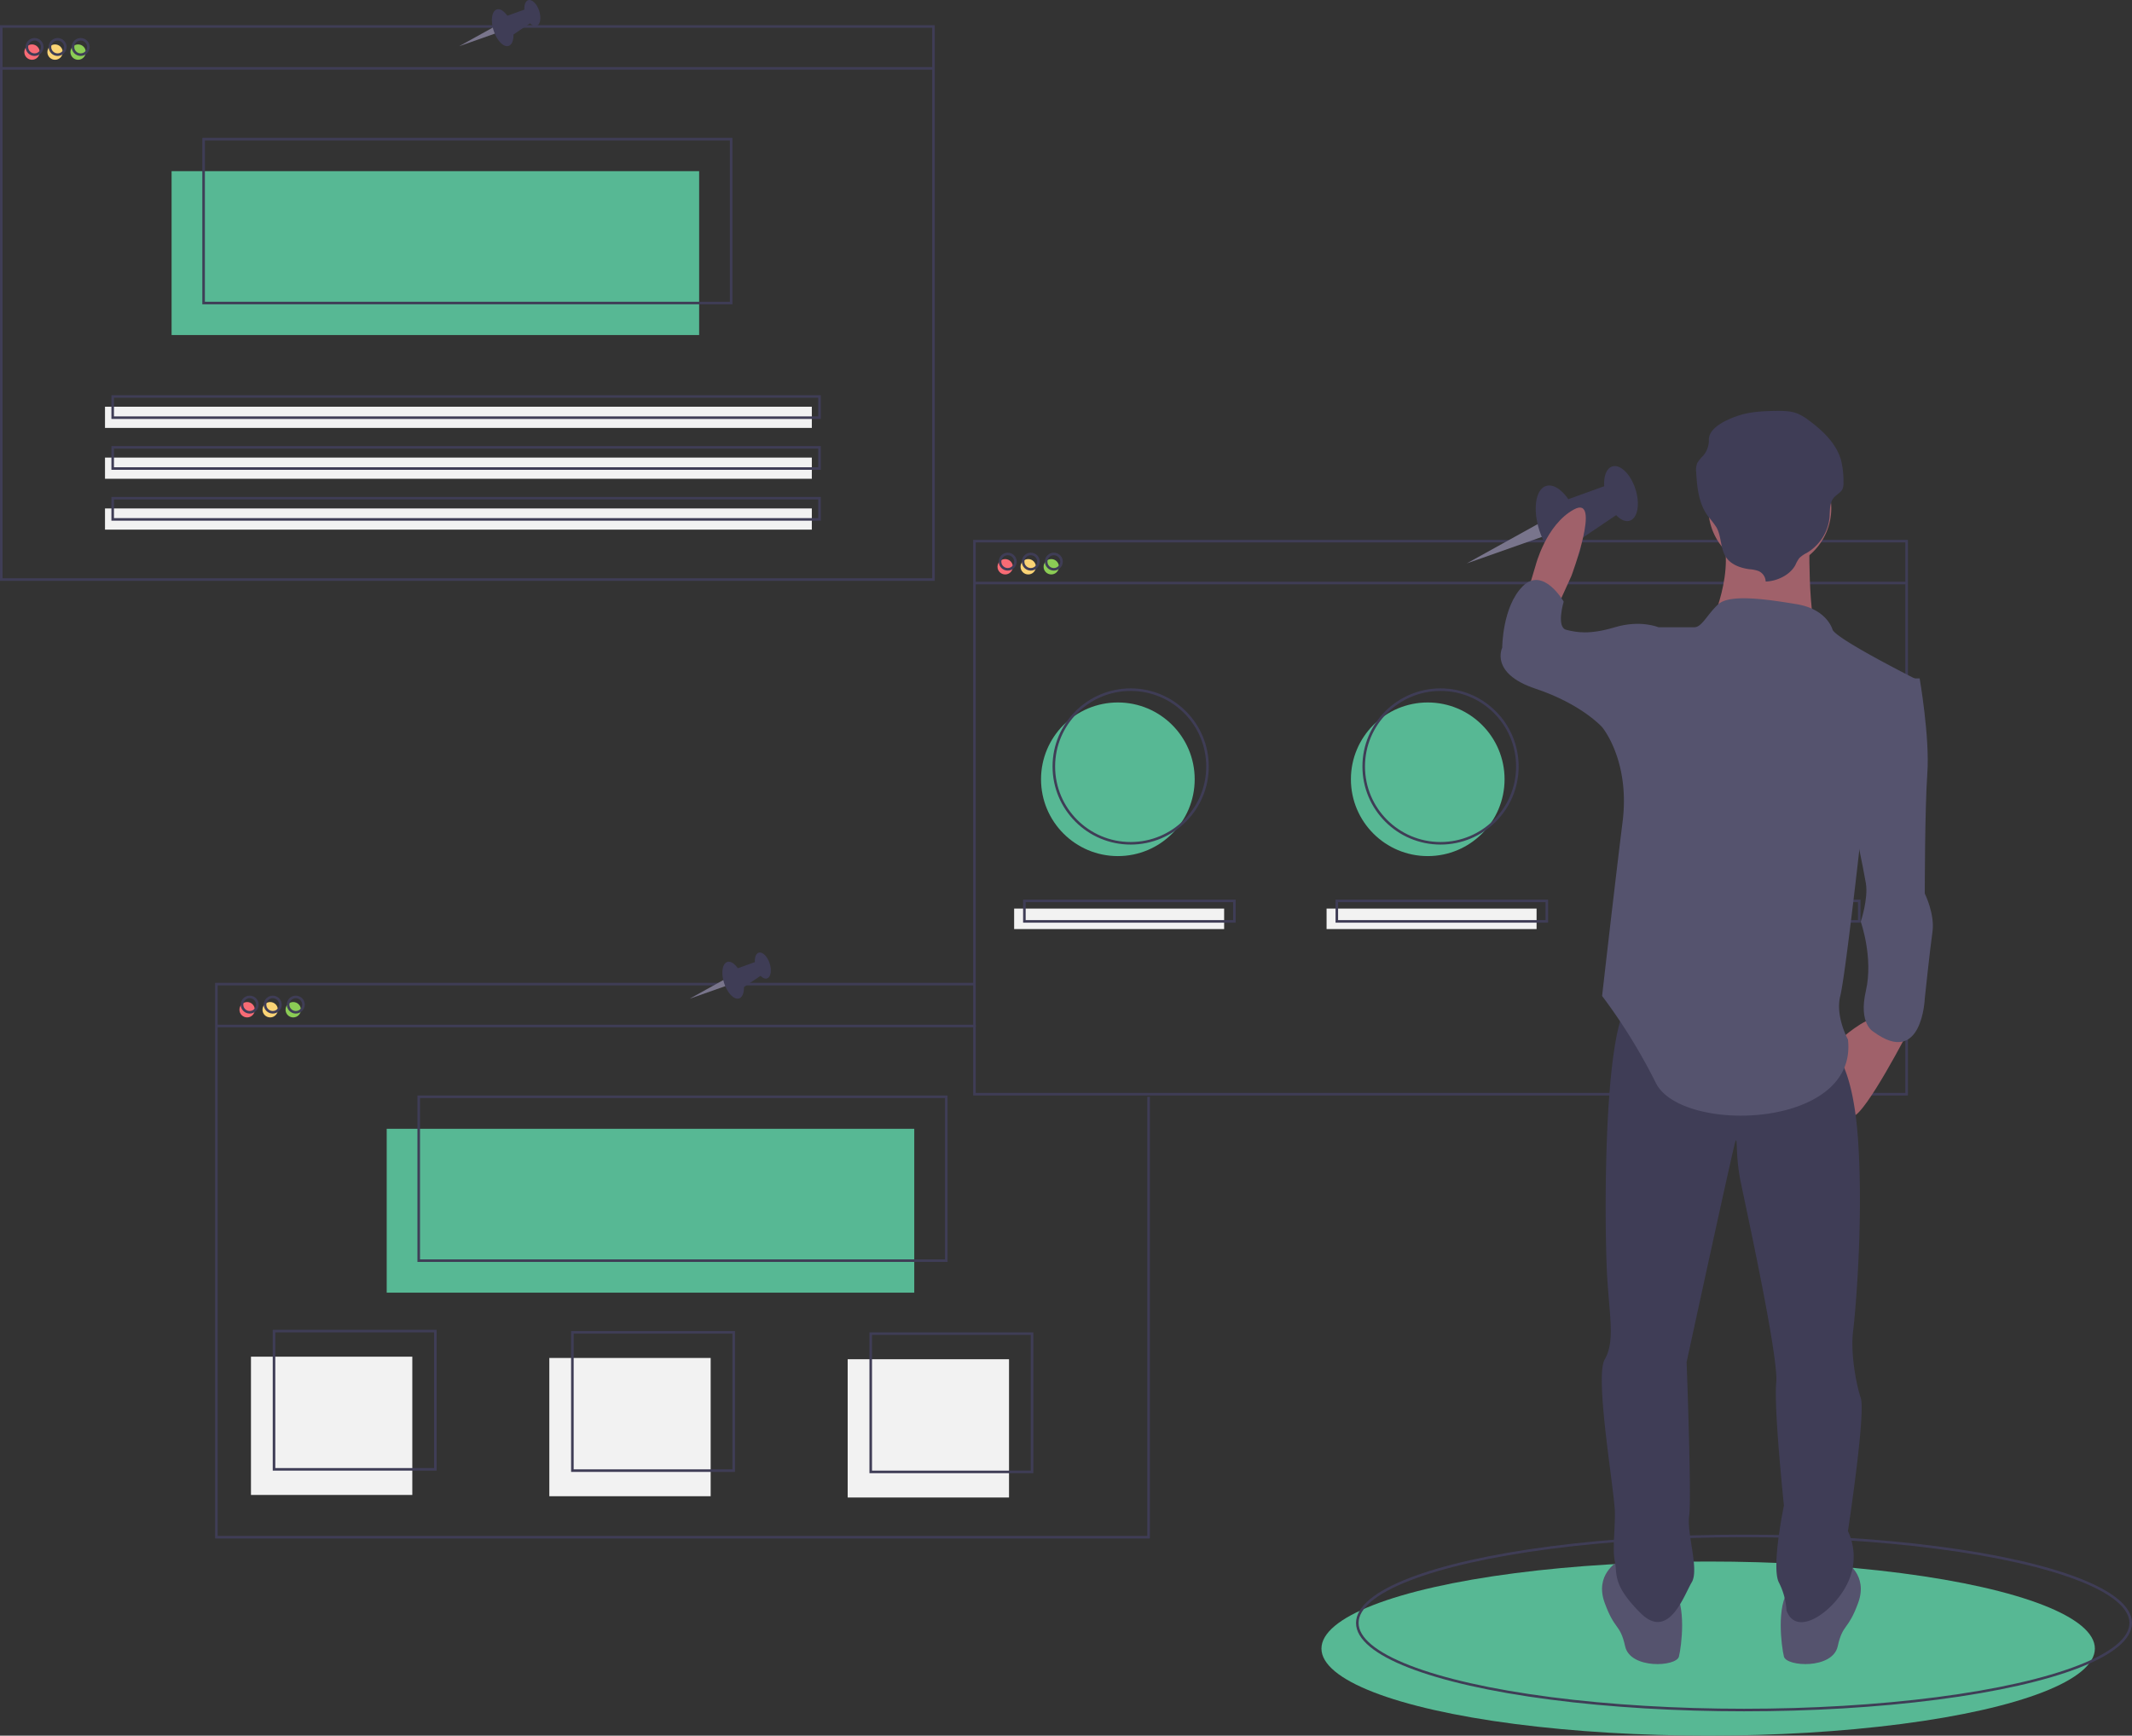 
	<svg id="e66cdcae-b662-46fb-b424-18ba1a805fb0" data-name="Layer 1" xmlns="http://www.w3.org/2000/svg" width="832.5" height="677.845" viewBox="0 0 832.5 677.845">
	<rect x="0" y="0" width="832.5" height="677.845" fill="#333333" stroke="none"/>
	<title>bookmarks
	</title>
	<ellipse cx="667" cy="643.845" rx="151" ry="34" fill="#57b894"/>
	<ellipse cx="681" cy="633.845" rx="151" ry="34" fill="none" stroke="#3f3d56" stroke-miterlimit="10"/>
	<circle cx="436.5" cy="304.345" r="30" fill="#57b894"/>
	<circle cx="557.5" cy="304.345" r="30" fill="#57b894"/>
	<circle cx="678.5" cy="304.345" r="30" fill="#57b894"/>
	<circle cx="12.5" cy="20.345" r="3" fill="#f86b75"/>
	<circle cx="21.5" cy="20.345" r="3" fill="#fad375"/>
	<circle cx="30.5" cy="20.345" r="3" fill="#8bcc55"/>
	<rect x="67" y="66.845" width="206" height="64" fill="#57b894"/>
	<rect x="0.5" y="10.345" width="364" height="216" fill="none" stroke="#3f3d56" stroke-miterlimit="10"/>
	<line x1="0.5" y1="26.703" x2="364.5" y2="26.703" fill="none" stroke="#3f3d56" stroke-miterlimit="10"/>
	<circle cx="13.5" cy="18.345" r="3" fill="none" stroke="#3f3d56" stroke-miterlimit="10"/>
	<circle cx="22.5" cy="18.345" r="3" fill="none" stroke="#3f3d56" stroke-miterlimit="10"/>
	<circle cx="31.5" cy="18.345" r="3" fill="none" stroke="#3f3d56" stroke-miterlimit="10"/>
	<rect x="79.5" y="54.345" width="206" height="64" fill="none" stroke="#3f3d56" stroke-miterlimit="10"/>
	<rect x="41" y="158.845" width="276" height="8.276" fill="#f2f2f2"/>
	<rect x="41" y="178.707" width="276" height="8.276" fill="#f2f2f2"/>
	<rect x="41" y="198.569" width="276" height="8.276" fill="#f2f2f2"/>
	<rect x="44" y="154.845" width="276" height="8.276" fill="none" stroke="#3f3d56" stroke-miterlimit="10"/>
	<rect x="44" y="174.707" width="276" height="8.276" fill="none" stroke="#3f3d56" stroke-miterlimit="10"/>
	<rect x="44" y="194.569" width="276" height="8.276" fill="none" stroke="#3f3d56" stroke-miterlimit="10"/>
	<circle cx="96.5" cy="394.345" r="3" fill="#f86b75"/>
	<circle cx="105.5" cy="394.345" r="3" fill="#fad375"/>
	<circle cx="114.5" cy="394.345" r="3" fill="#8bcc55"/>
	<rect x="151" y="440.845" width="206" height="64" fill="#57b894"/>
	<polyline points="448.5 428.345 448.5 600.345 84.5 600.345 84.5 384.345 380.5 384.345" fill="none" stroke="#3f3d56" stroke-miterlimit="10"/>
	<line x1="84.5" y1="400.703" x2="381" y2="400.703" fill="none" stroke="#3f3d56" stroke-miterlimit="10"/>
	<circle cx="97.5" cy="392.345" r="3" fill="none" stroke="#3f3d56" stroke-miterlimit="10"/>
	<circle cx="106.5" cy="392.345" r="3" fill="none" stroke="#3f3d56" stroke-miterlimit="10"/>
	<circle cx="115.5" cy="392.345" r="3" fill="none" stroke="#3f3d56" stroke-miterlimit="10"/>
	<rect x="163.5" y="428.345" width="206" height="64" fill="none" stroke="#3f3d56" stroke-miterlimit="10"/>
	<circle cx="392.5" cy="221.345" r="3" fill="#f86b75"/>
	<circle cx="401.5" cy="221.345" r="3" fill="#fad375"/>
	<circle cx="410.5" cy="221.345" r="3" fill="#8bcc55"/>
	<rect x="380.5" y="211.345" width="364" height="216" fill="none" stroke="#3f3d56" stroke-miterlimit="10"/>
	<line x1="380.5" y1="227.703" x2="744.5" y2="227.703" fill="none" stroke="#3f3d56" stroke-miterlimit="10"/>
	<circle cx="393.5" cy="219.345" r="3" fill="none" stroke="#3f3d56" stroke-miterlimit="10"/>
	<circle cx="402.5" cy="219.345" r="3" fill="none" stroke="#3f3d56" stroke-miterlimit="10"/>
	<circle cx="411.5" cy="219.345" r="3" fill="none" stroke="#3f3d56" stroke-miterlimit="10"/>
	<circle cx="441.5" cy="299.345" r="30" fill="none" stroke="#3f3d56" stroke-miterlimit="10"/>
	<circle cx="562.5" cy="299.345" r="30" fill="none" stroke="#3f3d56" stroke-miterlimit="10"/>
	<circle cx="683.5" cy="299.345" r="30" fill="none" stroke="#3f3d56" stroke-miterlimit="10"/>
	<rect x="396" y="354.845" width="82" height="8" fill="#f2f2f2"/>
	<rect x="518" y="354.845" width="82" height="8" fill="#f2f2f2"/>
	<rect x="640" y="354.845" width="82" height="8" fill="#f2f2f2"/>
	<rect x="400" y="351.845" width="82" height="8" fill="none" stroke="#3f3d56" stroke-miterlimit="10"/>
	<rect x="522" y="351.845" width="82" height="8" fill="none" stroke="#3f3d56" stroke-miterlimit="10"/>
	<rect x="644" y="351.845" width="82" height="8" fill="none" stroke="#3f3d56" stroke-miterlimit="10"/>
	<rect x="98" y="529.845" width="63" height="54" fill="#f2f2f2"/>
	<rect x="214.5" y="530.345" width="63" height="54" fill="#f2f2f2"/>
	<rect x="331" y="530.845" width="63" height="54" fill="#f2f2f2"/>
	<rect x="107" y="519.845" width="63" height="54" fill="none" stroke="#3f3d56" stroke-miterlimit="10"/>
	<rect x="223.5" y="520.345" width="63" height="54" fill="none" stroke="#3f3d56" stroke-miterlimit="10"/>
	<rect x="340" y="520.845" width="63" height="54" fill="none" stroke="#3f3d56" stroke-miterlimit="10"/>
	<polygon points="600.786 204.492 572.726 220.039 602.65 209.483 600.786 204.492" fill="#79758c"/>
	<ellipse cx="792.31" cy="315.866" rx="7.829" ry="15.772" transform="translate(-242.574 149.134) rotate(-17.994)" fill="#3f3d56"/>
	<ellipse cx="816.715" cy="303.839" rx="5.906" ry="11.137" transform="translate(-237.665 156.085) rotate(-17.994)" fill="#3f3d56"/>
	<polygon points="610.365 195.681 628.977 188.961 632.933 199.919 614.919 212.087 610.365 195.681" fill="#3f3d56"/>
	<path d="M792.335,347.046l5-11s12-32,1-26-15,22-15,22l-3,10Z" transform="translate(-183.75 -111.078)" fill="#a0616a"/>
	<path d="M929.335,513.046s-17,33-22,34-5-30-5-30,10-9,14-8S929.335,513.046,929.335,513.046Z" transform="translate(-183.75 -111.078)" fill="#a0616a"/>
	<path d="M904.335,721.046s9,5,5,16-6,8-8,17-20,8-21,4-3-20,2-26S904.335,721.046,904.335,721.046Z" transform="translate(-183.75 -111.078)" fill="#55536e"/>
	<path d="M815.335,721.046s-9,5-5,16,6,8,8,17,20,8,21,4,3-20-2-26S815.335,721.046,815.335,721.046Z" transform="translate(-183.75 -111.078)" fill="#55536e"/>
	<path d="M899.335,521.046s8,5,10,36-1,66-2,74,1,20,3,26-5,52-5,52a23.433,23.433,0,0,1,0,20c-5,11-20,22-24,11a27.131,27.131,0,0,0-3-11c-3-6,2-30,2-30s-4-38-3-48-12-69-14-79-1-18-2-15-19,86-19,86,2,53,1,60,4,21,1,26-9,23-20,12-9-15-10-20,0-11,0-19-8-53-4-60,2-16,1-32-2-93,8-107S899.335,521.046,899.335,521.046Z" transform="translate(-183.75 -111.078)" fill="#3f3d56"/>
	<circle cx="691.085" cy="198.469" r="24" fill="#a0616a"/>
	<path d="M890.335,319.046s-1,36,4,42-43-5-43-5,11-23,4-38S890.335,319.046,890.335,319.046Z" transform="translate(-183.75 -111.078)" fill="#a0616a"/>
	<path d="M899.335,357.046s-2-8-14-10-26.191-4-30.595,0-6.405,9-9.405,9h-14l-22,39s11,13,8,37-8,68-8,68a219.995,219.995,0,0,1,21,34c10,20,79,18,75-17,0,0-5-9-3-17s8-62,8-62l23-61S901.335,361.046,899.335,357.046Z" transform="translate(-183.75 -111.078)" fill="#55536e"/>
	<path d="M926.335,376.046h7s4,23,3,37-1,47-1,47,4,8,3,15-3,26-3,26-1,27-20,13c0,0-6-3-3-16s-2-27-2-27,3-9,2-15-5-25-5-25Z" transform="translate(-183.75 -111.078)" fill="#55536e"/>
	<path d="M836.335,359.046l-5-3s-7-3-17,0-15,2-19,1-1-11-1-11-8-14-16-6-8,24-8,24-5,10,13,16,26,15,26,15h20Z" transform="translate(-183.75 -111.078)" fill="#55536e"/>
	<path d="M873.208,338.194a4.636,4.636,0,0,0-2.875-4.13,13.109,13.109,0,0,0-3.417-.675c-3.405-.439-6.908-1.688-8.892-4.289-2.641-3.464-1.919-8.309-4.036-12.07a41.86,41.86,0,0,0-3.227-4.24c-3.694-4.944-4.345-11.255-4.682-17.26a7.41,7.41,0,0,1,.407-3.606,13.863,13.863,0,0,1,2.282-2.816,9.352,9.352,0,0,0,2.262-6.241c-.108-4.651,6.546-7.776,11.259-9.382s9.823-1.862,14.844-1.93c2.886-.039,5.865-.005,8.518,1.049a19.607,19.607,0,0,1,4.271,2.543c5.56,4.07,10.782,9.073,12.648,15.406a33.311,33.311,0,0,1,1.013,8.848,5.791,5.791,0,0,1-.396,2.723c-.667,1.342-2.24,2.068-3.257,3.206-1.899,2.125-1.561,5.2-1.802,7.95a18.21,18.21,0,0,1-8.944,13.773,11.406,11.406,0,0,0-2.797,1.934,12.279,12.279,0,0,0-1.543,2.693C882.845,335.517,877.805,338.058,873.208,338.194Z" transform="translate(-183.75 -111.078)" fill="#3f3d56"/>
	<polygon points="192.598 10.671 179.278 18.05 193.483 13.04 192.598 10.671" fill="#79758c"/>
	<ellipse cx="380.038" cy="121.889" rx="3.716" ry="7.487" transform="translate(-202.816 12.286) rotate(-17.994)" fill="#3f3d56"/>
	<ellipse cx="391.623" cy="116.18" rx="2.804" ry="5.286" transform="translate(-200.485 15.586) rotate(-17.994)" fill="#3f3d56"/>
	<polygon points="197.145 6.488 205.98 3.299 207.858 8.5 199.307 14.276 197.145 6.488" fill="#3f3d56"/>
	<polygon points="282.598 382.671 269.278 390.05 283.483 385.04 282.598 382.671" fill="#79758c"/>
	<ellipse cx="470.038" cy="493.889" rx="3.716" ry="7.487" transform="translate(-313.332 58.285) rotate(-17.994)" fill="#3f3d56"/>
	<ellipse cx="481.623" cy="488.18" rx="2.804" ry="5.286" transform="translate(-311.002 61.584) rotate(-17.994)" fill="#3f3d56"/>
	<polygon points="287.145 378.488 295.98 375.299 297.858 380.5 289.307 386.276 287.145 378.488" fill="#3f3d56"/>
	</svg>
